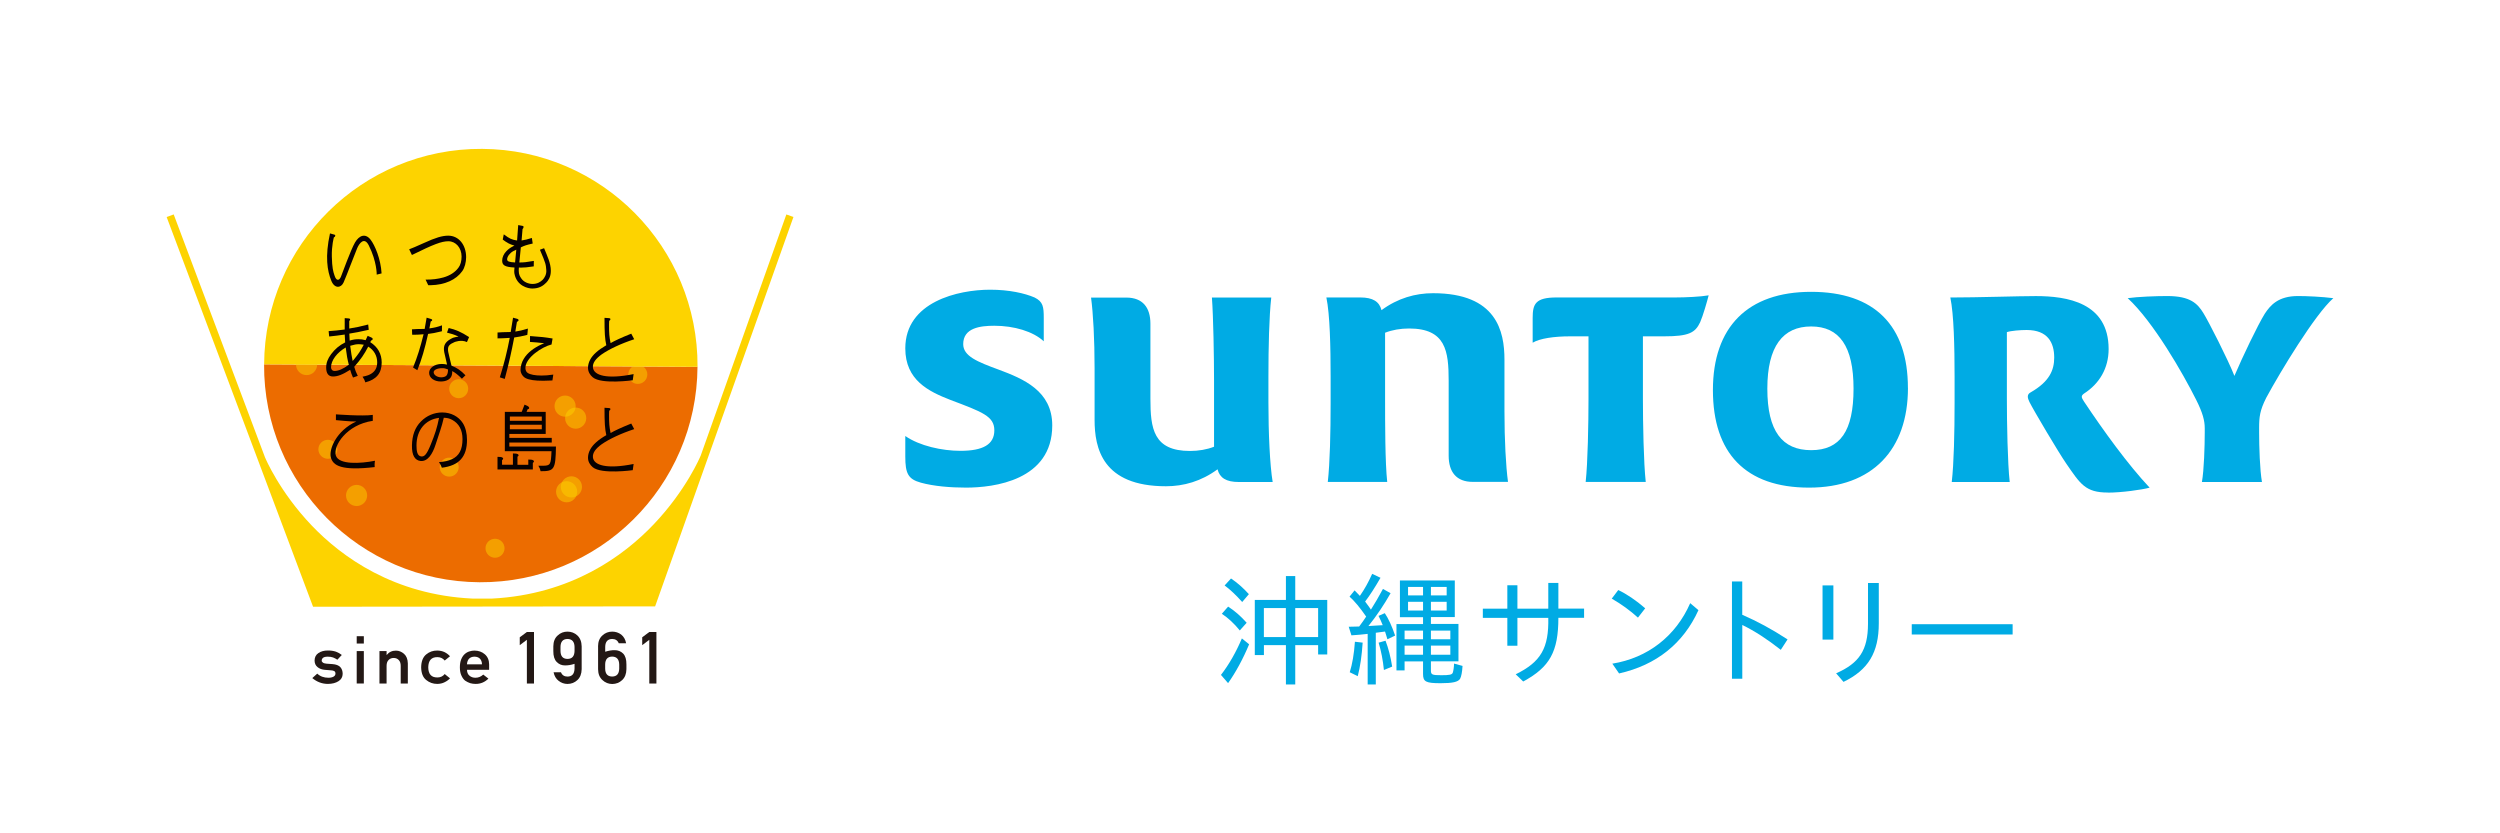 <?xml version="1.0" encoding="UTF-8"?><svg id="_レイヤー_1" xmlns="http://www.w3.org/2000/svg" viewBox="0 0 600 200"><defs><style>.cls-1{opacity:.5;}.cls-1,.cls-2{fill:#fdd300;}.cls-3{fill:#ec6c00;}.cls-4{fill:#070000;}.cls-5{fill:#231815;}.cls-6{fill:#00abe4;}</style></defs><path class="cls-2" d="M188.72,51.48l-20.58,57.95h-.01c-.03.08-3.39,8.16-11.23,16.4-7.22,7.59-19.8,16.84-38.8,17.83h-4.69c-18.88-.89-31.4-10.01-38.57-17.51-7.8-8.16-11.17-16.22-11.2-16.31h-.01s-21.94-58.38-21.94-58.38l-1.69.63,34.92,92.95.22.58,81.45-.09h.64l33.2-93.46-1.7-.6Z"/><path class="cls-3" d="M167.4,88.03c-.17,28.72-23.58,51.87-52.31,51.71-28.72-.17-51.88-23.58-51.71-52.3"/><path class="cls-1" d="M88.12,118.91c0,1.4-1.14,2.54-2.54,2.54s-2.54-1.14-2.54-2.54,1.14-2.54,2.54-2.54,2.54,1.13,2.54,2.54Z"/><path class="cls-1" d="M121.09,131.58c0,1.26-1.02,2.28-2.28,2.28s-2.29-1.02-2.29-2.28,1.02-2.28,2.29-2.28,2.28,1.02,2.28,2.28Z"/><path class="cls-1" d="M140.7,100.35c0,1.4-1.14,2.54-2.54,2.54s-2.54-1.14-2.54-2.54,1.14-2.54,2.54-2.54,2.54,1.14,2.54,2.54Z"/><path class="cls-1" d="M80.97,107.83c0,1.26-1.02,2.28-2.28,2.28s-2.28-1.02-2.28-2.28,1.02-2.28,2.28-2.28,2.28,1.02,2.28,2.28Z"/><circle class="cls-1" cx="107.81" cy="112.11" r="2.28"/><path class="cls-1" d="M76.12,87.49c0,1.4-1.14,2.54-2.54,2.54s-2.54-1.14-2.54-2.54,1.14-2.54,2.54-2.54,2.54,1.14,2.54,2.54Z"/><path class="cls-1" d="M155.36,89.86c0,1.26-1.02,2.28-2.28,2.28s-2.28-1.02-2.28-2.28,1.02-2.28,2.28-2.28,2.28,1.03,2.28,2.28Z"/><path class="cls-1" d="M112.37,93.29c0,1.26-1.02,2.28-2.28,2.28s-2.28-1.02-2.28-2.28,1.02-2.28,2.28-2.28,2.28,1.02,2.28,2.28Z"/><path class="cls-1" d="M138.53,118.02c0,1.4-1.14,2.54-2.54,2.54s-2.54-1.13-2.54-2.54,1.14-2.54,2.54-2.54,2.54,1.14,2.54,2.54Z"/><path class="cls-1" d="M138.16,97.47c0,1.4-1.14,2.54-2.54,2.54s-2.54-1.13-2.54-2.54,1.14-2.54,2.54-2.54,2.54,1.14,2.54,2.54Z"/><path class="cls-1" d="M139.68,116.85c0,1.4-1.14,2.54-2.54,2.54s-2.54-1.13-2.54-2.54,1.14-2.54,2.54-2.54,2.54,1.14,2.54,2.54Z"/><path class="cls-2" d="M63.39,87.44c.16-28.72,23.58-51.88,52.31-51.71,28.72.16,51.87,23.58,51.71,52.31"/><path class="cls-4" d="M98.2,59.83c.56-.2,1.76-.7,3.54-1.51,2.77-1.27,4.38-1.76,5.85-1.76,2.48,0,4.28,2.18,4.28,5.16,0,1.24-.35,2.55-.91,3.33-1.49,2.11-4.19,3.32-7.59,3.4h-.59l-.64-1.34c1.68,0,2.9-.15,4.26-.52,1.57-.44,2.85-1.26,3.63-2.35.5-.65.75-1.59.75-2.66,0-2.09-1.37-3.68-3.17-3.68-1.65,0-3.56.74-8.75,3.3l-.66-1.37Z"/><path class="cls-4" d="M120.92,56.25c1.34,1.02,1.97,1.3,3.18,1.47l.27-3.7.93.17c.32.06.35.1.35.3,0,.17-.05.29-.24.49l-.23,2.73c.95-.15,1.24-.22,2.47-.6l.2,1.34c-1.55.35-2,.51-2.85.92-.18,1.71-.21,1.93-.36,3.62,1,.02,1.7-.07,3.48-.37l-.02,1.31c-1.55.23-2.19.3-3.08.3-.08,0-.27,0-.49-.02-.07,1.54-.03.26-.03.78,0,.92.29,1.36.62,1.85.59.88,1.75,1.31,2.69,1.31,1.15,0,1.96-.51,2.45-1.02.39-.41.94-1.25.85-2.3-.11-1.35-.08-1.52-1.53-4.89l1-.37c.74,1.83,1.62,3.57,1.62,5.44,0,1.52-.66,2.36-1.08,2.8-.71.74-1.68,1.44-3.38,1.44-.99,0-3.7-.57-4.28-3.58-.1-.5,0-1.23.02-1.46-2.29-.13-2.96-.52-2.96-1.67,0-.77.38-1.63,1.04-2.29.53-.54.96-.84,1.9-1.31-1.09-.29-1.74-.64-2.8-1.44l.24-1.24ZM123.9,59.93c-.43.2-.56.25-.7.33-.85.47-1.49,1.32-1.49,1.98,0,.5.5.68,1.91.75.11-1.31.12-1.47.29-3.07Z"/><path class="cls-4" d="M84.73,90.63c-.37-.85-.42-.99-.69-1.88-1.81,1.15-2.99,1.61-4.14,1.61-1.06,0-1.62-.74-1.62-2.13,0-1.14.37-2.13,1.19-3.23.93-1.24,1.95-2.1,3.37-2.83-.06-.85-.08-.99-.11-1.88-1.76.25-2.02.29-3.73.47l-.13-1.29c1.66-.12,1.97-.15,3.86-.39v-2.73l.93.07c.24.02.38.12.38.24,0,.1-.05.18-.22.4v1.79c1.95-.32,2.3-.4,4.55-.97l.13,1.27c-2.47.55-3.01.65-4.66.92.02.89.03,1.11.08,1.67.86-.25,1.38-.33,2.13-.33.59,0,.99.05,1.7.23l.49-1.04.9.4c.22.1.3.2.3.35,0,.2-.11.3-.37.37l-.21.4c1.81,1.14,2.75,2.82,2.75,4.89,0,2.55-1.25,4.07-3.93,4.76-.18-.59-.24-.7-.67-1.36,1.17-.24,1.64-.42,2.24-.82.86-.59,1.28-1.46,1.28-2.63,0-1.57-.78-2.95-2.15-3.77-.95,1.83-1.78,3.05-3.36,4.84.29.97.35,1.14.85,2.18l-1.14.4ZM82.97,83.4c-2.13,1.24-3.52,3.12-3.52,4.74,0,.54.32.89.82.89.98,0,2.06-.47,3.45-1.49-.35-1.35-.51-2.23-.75-4.14ZM84.86,86.38c1.25-1.53,1.6-2.06,2.45-3.65-.59-.08-.87-.12-1.18-.12-.61,0-1.07.08-2.08.38.22,1.74.37,2.58.59,3.65l.22-.27Z"/><path class="cls-4" d="M98.86,79.04c.87-.07,1.43-.08,3.06-.1l.47-2.7.85.25c.39.1.48.17.48.32,0,.16-.11.27-.35.35l-.32,1.66c1.33-.2,1.84-.32,3.03-.74l-.02,1.42c-1.62.39-2.32.53-3.32.64-.8,3.6-1.57,6.22-2.58,8.71l-1.03-.64c1.03-2.51,1.74-4.81,2.53-7.99-.94.08-1.58.12-2.21.12h-.53l-.05-1.31ZM112.06,82.09c-1.42-.66-2.99.02-2.99.02-1.17.5-1.55.92-1.55,1.73,0,.45.01.52.43,2.25.22.95.36,1.51.4,1.67,1.33.53,2.21,1.12,3.36,2.31l-.85.82c-1.02-.99-1.65-1.48-2.33-1.83,0,.49-.02.69-.1.99-.26.94-1.25,1.51-2.65,1.51-1.6,0-2.79-.89-2.79-2.08s1.33-2.13,3.01-2.13c.42,0,.72.03,1.29.15-.08-.33-.14-.62-.16-.72-.56-2.36-.59-2.53-.59-3.08,0-1.12.64-1.91,2.13-2.61,0,0,1.36-.48,2.24-.27l1.16,1.28M107.52,88.66c-.61-.23-.9-.3-1.39-.3-1.18,0-2.05.42-2.05.97,0,.67.85,1.23,1.84,1.23.53,0,1.06-.19,1.25-.44.22-.28.35-.77.35-1.27v-.19ZM107.68,78.72c1.73.4,2.98.95,4.9,2.18l-.51,1.19c-1.53-1.19-2.82-1.79-4.79-2.26l.4-1.11Z"/><path class="cls-4" d="M119.4,79.8c.88-.07,1.47-.08,3.17-.12l.56-3.43,1.01.27c.18.04.32.19.32.32s-.11.27-.4.43l-.38,2.31c1.2-.2,1.47-.27,3.02-.72l-.14,1.51c-1.63.4-1.92.45-3.15.63-.7,3.66-1.28,6.22-2.27,9.94l-1.18-.38c1.07-3.44,1.74-6.14,2.38-9.47-1.57.1-2.05.12-2.93.12v-1.41ZM132.36,82.68c-2.2.52-6.36,3.19-6.26,5.71.02.48.21.9.56,1.12.62.4,1.78.62,3.3.62.9,0,1.58-.05,2.83-.23l-.21,1.41c-1.02.05-1.55.07-2.17.07-2.08,0-3.43-.2-4.28-.64-.69-.37-1.22-1.21-1.2-2.01.11-3.8,4.14-6.09,7.59-6.98M132.36,82.68,132.36,82.68c-1.58-.3-2.72-.45-5.17-.62l.02-1.41c2.77.19,3.58.29,5.41.59l-.25,1.44Z"/><path class="cls-4" d="M100.89,110.63c-1.27-.16-2.08-1.28-2.02-3.77.05-2.36.72-4.27,2.16-5.71,1.36-1.39,3.18-2.16,5.1-2.16,2.1,0,3.94.96,4.96,2.58.64,1.02.99,2.43.99,4,0,4.07-1.91,6.18-6.03,6.68-.21-.57-.27-.68-.7-1.34,1.48-.13,2.16-.29,3.07-.68,1.76-.79,2.58-2.33,2.58-4.84,0-2.2-.85-3.75-2.5-4.64-.64-.33-1.18-.47-1.99-.49-.48,2.18-1.15,3.88-1.98,6.47-.7,2.19-1.88,4.12-3.65,3.9ZM103.37,106.72c1.02-2.51,1.55-4.12,2-6.43-3.31.39-5.42,2.97-5.41,6.62,0,1.28.16,2.41,1,2.61.85.2,1.43-.38,2.41-2.8Z"/><path class="cls-4" d="M124.09,111.55h2.7v-1.26l.67.03c.4.04.69.2.69.42,0,.12-.08.22-.27.35v1.58h0s-8.48,0-8.48,0v-3.03l.67.03c.4.02.69.2.69.42,0,.11-.08.22-.27.33v1.12h2.52M126.45,98.85h4.52v5.29h-8.73v.95h10.18v1.12h-10.18v.96h11.19c-.09,5.49-.38,5.94-3.69,5.92-.1-.52-.16-.67-.53-1.31h1.05c1.84-.02,1.97-.23,2.1-3.5h-11.2v-9.44h5.29ZM130.03,100.99v-1.02h-7.66v1.02h7.66ZM130.03,103.02v-1.09h-7.66v1.09h7.66Z"/><path class="cls-4" d="M79.2,56.02s.71.19,1.05.29c.35.1.25.53-.12.66,0,0-.56,1.97-.49,4.64.07,2.67.31,3.52.62,4.44.46,1.54,1.2,1.28,1.57.35.3-.75,2.37-6.48,3.37-8.2,1-1.72,2.49-2.28,3.73-.69,1.05,1.35,2.45,4.65,2.65,8.11l-1.17.29s.08-3.05-1.9-7.01c-1.07-2.13-2.26-.54-2.77.63-.51,1.17-2.49,6.48-3.28,8.26-.59,1.33-2.13,1.56-2.93-.37-1-2.43-1.55-5.84-.33-11.41Z"/><path class="cls-4" d="M152.07,89.76l-.21,1.5s-7.48,1.05-9.59-.7c-.69-.58-1.15-1.35-1.15-2.29,0-1.27.69-2.6,1.92-3.67.72-.64,1.31-1.05,2.47-1.74-.33-1.52-.43-2.9-.43-6.58l.99.07c.3.02.43.08.43.27,0,.13-.08.25-.3.39-.02.37-.03.81-.03.87,0,2.2.05,2.85.37,4.47.9-.53,2.51-1.29,4.96-2.27l.71,1.34c-3.17,1.04-6.02,2.38-7.83,3.65-1.39,1.01-2.18,2.02-2.08,3.1.17,1.93,3.31,2.92,9.79,1.61Z"/><path class="cls-4" d="M152.07,111.34l-.21,1.5s-7.48,1.05-9.59-.7c-.69-.58-1.15-1.35-1.15-2.29,0-1.27.69-2.59,1.92-3.67.72-.64,1.31-1.06,2.47-1.74-.33-1.52-.43-2.9-.43-6.58l.99.07c.3.02.43.08.43.27,0,.13-.08.25-.3.39-.02.37-.03.81-.03.87,0,2.19.05,2.85.37,4.47.9-.54,2.51-1.29,4.96-2.28l.71,1.34c-3.17,1.04-6.02,2.38-7.83,3.65-1.39,1-2.18,2.01-2.08,3.1.17,1.93,3.31,2.92,9.79,1.61Z"/><path class="cls-4" d="M80.62,99.44v1.39s3.82.39,4.88.33c-4.8,2.2-6.62,6.72-6.09,8.65.54,1.93,2.48,3.22,10.52,2.29-.08-.7.06-1.52.06-1.52-3.45.69-8.7,1.01-9.39-1.27-.69-2.28,2.56-7.4,8.87-8.31v-1.43c-2.39.37-8.85-.13-8.85-.13Z"/><path class="cls-4" d="M123.1,111.74v-2.91l.67.03c.4.02.69.2.69.42,0,.11-.08.22-.27.33v2.07"/><path class="cls-4" d="M125.19,98.91l.7-1.8.61.27c.37.16.57.44.49.64-.04.1-.15.17-.37.21l-.39,1.01"/><path class="cls-5" d="M76.13,161.66c.7.67,1.6,1,2.7,1,.49,0,.9-.09,1.21-.26.31-.17.47-.42.47-.74,0-.28-.09-.48-.28-.59-.19-.11-.45-.18-.76-.19l-1.51-.12c-.72-.06-1.3-.28-1.75-.66-.46-.37-.7-.89-.71-1.56.01-.8.32-1.41.93-1.81.59-.4,1.34-.61,2.25-.61.39,0,.75.02,1.06.07.31.05.61.12.88.21.53.2,1,.46,1.41.79l-1.06,1.14c-.33-.22-.68-.4-1.04-.54-.36-.13-.78-.19-1.25-.19-.54,0-.91.09-1.13.26-.22.17-.34.4-.34.68-.01.18.07.33.26.46.16.15.45.24.87.28l1.42.1c.89.06,1.53.31,1.93.74.37.42.55.96.55,1.61-.01.76-.35,1.35-1.01,1.76-.66.42-1.5.64-2.52.65-1.39,0-2.64-.47-3.76-1.4l1.2-1.08Z"/><path class="cls-5" d="M85.61,152.69h1.71v1.76h-1.71v-1.76ZM85.61,156.26h1.71v7.78h-1.71v-7.78Z"/><path class="cls-5" d="M91.07,156.26h1.71v.93h.03c.56-.7,1.3-1.04,2.22-1.04.7,0,1.35.26,1.94.77.58.52.88,1.28.91,2.29v4.83h-1.71v-4.23c0-.62-.16-1.09-.48-1.41-.31-.33-.72-.49-1.21-.49s-.9.16-1.22.49c-.32.32-.48.79-.48,1.41v4.23h-1.71v-7.78Z"/><path class="cls-5" d="M108.01,162.79c-.37.39-.81.71-1.32.95-.5.26-1.09.39-1.75.4-1.01,0-1.89-.32-2.65-.94-.79-.63-1.19-1.65-1.21-3.05.02-1.42.43-2.45,1.21-3.09.76-.63,1.64-.94,2.65-.93.66.01,1.24.14,1.75.38.5.25.94.58,1.31.99l-1.27,1.03c-.43-.53-1.01-.81-1.73-.82-1.46-.02-2.19.79-2.22,2.45.02,1.64.76,2.46,2.22,2.43.72,0,1.3-.28,1.73-.82l1.27,1.03Z"/><path class="cls-5" d="M112.08,160.73c0,.63.2,1.11.59,1.43.37.33.85.5,1.44.5.7,0,1.32-.25,1.87-.76l1.24.97c-.87.85-1.89,1.28-3.07,1.27-.45,0-.89-.06-1.31-.18-.22-.07-.42-.15-.62-.26-.21-.1-.41-.22-.6-.35-.36-.29-.65-.7-.88-1.22-.24-.5-.37-1.16-.37-1.96s.11-1.42.32-1.93c.21-.52.49-.94.82-1.24.34-.31.72-.53,1.14-.66.41-.14.83-.2,1.23-.2.97.01,1.8.3,2.47.88.68.59,1.03,1.4,1.04,2.43v1.3h-5.32ZM115.68,159.44c-.02-.61-.2-1.07-.53-1.39-.33-.3-.75-.45-1.27-.45s-.94.15-1.27.45c-.32.31-.5.78-.54,1.39h3.6Z"/><path class="cls-5" d="M126.45,153.55l-1.71,1.29v-1.89l1.71-1.27h1.71v12.36h-1.71v-10.49Z"/><path class="cls-5" d="M132.8,155.13c.01-1.14.36-2.02,1.06-2.63.65-.61,1.43-.91,2.33-.91s1.72.3,2.38.92c.66.62,1.01,1.49,1.03,2.63v5.45c-.02,1.14-.36,2.01-1.03,2.63-.65.61-1.44.92-2.38.93-.79-.01-1.5-.26-2.12-.75-.62-.47-1.03-1.16-1.21-2.06h1.77c.27.69.79,1.04,1.57,1.04,1.09-.01,1.65-.64,1.69-1.9v-1.16c-.82.27-1.58.39-2.29.38-.78.01-1.44-.27-1.99-.83-.55-.55-.82-1.42-.81-2.61v-1.14ZM134.52,156.25c.02,1.25.58,1.88,1.68,1.89,1.1-.01,1.66-.64,1.69-1.89v-1.01c-.03-1.24-.6-1.87-1.69-1.89-1.1.02-1.66.65-1.68,1.89v1.01Z"/><path class="cls-5" d="M143.53,155.13c.01-1.14.36-2.02,1.06-2.63.65-.61,1.43-.91,2.34-.91.81,0,1.53.24,2.16.71.61.49,1.01,1.18,1.18,2.09h-1.77c-.27-.68-.79-1.03-1.57-1.04-1.1.02-1.66.66-1.68,1.9v1.17c.82-.27,1.58-.39,2.29-.38.79,0,1.46.27,2.01.81.54.56.8,1.43.79,2.62v1.13c-.02,1.14-.36,2.01-1.03,2.63-.65.61-1.44.92-2.38.93-.9-.01-1.68-.32-2.33-.93-.7-.62-1.05-1.49-1.06-2.62v-5.46ZM145.24,160.48c.02,1.25.58,1.88,1.68,1.89,1.1-.01,1.66-.64,1.69-1.89v-1.01c-.03-1.24-.6-1.87-1.69-1.89-1.1.02-1.66.65-1.68,1.89v1.01Z"/><path class="cls-5" d="M155.83,153.55l-1.7,1.29v-1.89l1.7-1.27h1.71v12.36h-1.71v-10.49Z"/><path class="cls-6" d="M299.79,154.63c-1.45,3.5-3.25,6.79-5.05,9.32l-1.71-1.97c1.92-2.47,3.66-5.53,5.02-8.76l1.74,1.41ZM294.74,145.58c1.56,1,2.98,2.23,4.46,3.88l-1.65,1.85c-1.3-1.62-2.86-3.06-4.31-4l1.51-1.73ZM295.45,138.84c1.56,1.06,2.89,2.23,4.28,3.76l-1.6,1.88c-1.45-1.62-2.86-2.97-4.22-3.97l1.54-1.68ZM310.86,138.26v5.73h7.68v13.08h-2.19v-2.24h-5.49v9.44h-2.24v-9.44h-5.28v2.38h-2.19v-13.23h7.47v-5.73h2.24ZM303.33,145.93v6.97h5.28v-6.97h-5.28ZM310.86,145.93v6.97h5.49v-6.97h-5.49Z"/><path class="cls-6" d="M331.32,138.67c-1.39,2.41-2.54,4.2-3.69,5.7l.09.12.3.41c.44.56.71.97,1,1.41.95-1.5,1.74-2.85,2.89-4.97l1.83,1.03c-1.56,2.76-3.4,5.5-5.32,7.88,1.18-.06,2.95-.18,3.43-.21-.36-.88-.59-1.44-1.01-2.23l1.51-.65c.86,1.26,1.74,3.2,2.48,5.38l-1.86.88c-.09-.32-.18-.62-.27-.91-.06-.21-.06-.24-.21-.68l-.09-.26c-1.68.24-1.74.24-2.21.29v12.41h-1.95v-12.14c-.95.12-2.8.29-3.9.35l-.65-2.06c.56,0,1.68-.03,2.51-.06.71-.94,1.21-1.65,1.68-2.38-1.53-2.2-2.77-3.7-3.99-4.79l1.21-1.5,1.27,1.32c1.15-1.65,2.07-3.32,2.95-5.29l1.98.94ZM327.04,154.22c-.21,3.17-.59,5.79-1.18,8.06l-1.92-.94c.62-1.97,1.03-4.41,1.24-7.32l1.86.21ZM332.53,153.78c.68,1.79,1.21,3.79,1.59,6.2l-1.98.82c-.24-2.35-.65-4.5-1.27-6.56l1.65-.47ZM349.15,139.28v8.82h-5.73v1.65h6.61v8.97h-6.61v2.18c0,1.03.27,1.15,2.51,1.15,1.95,0,2.51-.12,2.72-.56.15-.38.32-1.44.32-2.23l2.04.56c-.09,1.5-.3,2.56-.59,3.09-.47.76-1.8,1.06-4.67,1.06-3.54,0-4.22-.35-4.22-2.2v-3.03h-4.43v2.15h-1.95v-11.11h6.38v-1.65h-5.55v-8.82h13.17ZM337.1,151.34v2.09h4.43v-2.09h-4.43ZM337.1,154.95v2.18h4.43v-2.18h-4.43ZM337.93,140.87v2.03h3.6v-2.03h-3.6ZM337.93,144.43v2.09h3.6v-2.09h-3.6ZM343.42,140.87v2.03h3.78v-2.03h-3.78ZM343.42,144.43v2.09h3.78v-2.09h-3.78ZM343.42,151.34v2.09h4.66v-2.09h-4.66ZM343.42,154.95v2.18h4.66v-2.18h-4.66Z"/><path class="cls-6" d="M374.01,139.9v6.17h6.17v2.2h-6.17c0,8.14-2.07,11.85-8.44,15.29l-1.8-1.73c6.05-2.97,7.97-6.29,7.82-13.55h-7.41v6.7h-2.42v-6.7h-5.88v-2.2h5.88v-5.62h2.42v5.62h7.41v-6.17h2.42Z"/><path class="cls-6" d="M388.38,141.61c1.95.91,4.28,2.47,6.47,4.38l-1.74,2.24c-1.92-1.73-3.9-3.18-6.29-4.56l1.56-2.06ZM407.63,146.43c-3.63,8-10.07,13.17-19.05,15.2l-1.62-2.35c8.5-1.38,15.21-6.58,18.69-14.52l1.98,1.68Z"/><path class="cls-6" d="M418.14,139.55v8c3.66,1.59,7.03,3.41,10.87,5.91l-1.62,2.5c-3.37-2.64-6.2-4.47-9.24-5.97v12.9h-2.48v-23.34h2.48Z"/><path class="cls-6" d="M440.01,140.49v13.02h-2.6v-13.02h2.6ZM450.91,139.93v9.67c0,7-2.54,11.2-8.47,14.05l-1.77-2.06c5.58-2.44,7.62-5.58,7.65-11.85v-9.82h2.6Z"/><path class="cls-6" d="M483.03,149.81v2.47h-24.21v-2.47h24.21Z"/><path class="cls-6" d="M250.5,81.91c-2.54-2.37-7.12-3.73-11.87-3.73-3.39,0-7.46.51-7.46,4.41,0,2.88,3.39,4.24,8.48,6.11,5.94,2.21,12.89,5.09,12.89,13.4,0,13.23-14.07,14.93-20.69,14.93-3.73,0-7.8-.34-10.85-1.19-3.06-.85-3.73-2.21-3.73-6.28v-4.92c3.39,2.37,8.82,3.56,13.23,3.56,5.42,0,8.14-1.53,8.14-4.92s-2.89-4.41-10.52-7.29c-5.26-2.04-10.85-4.75-10.85-12.38,0-11.2,12.72-14.08,20.35-14.08,4.58,0,8.31.85,10.68,1.87,2.04,1.02,2.2,2.21,2.2,4.92v5.6ZM290.86,71.4h14.24c-.51,4.58-.68,11.87-.68,19v6.28c0,7.13.34,14.93,1.02,19h-8.14c-3.05,0-4.58-1.02-5.09-3.05-3.9,2.88-8.14,4.07-12.38,4.07-15.26,0-17.13-9.16-17.13-15.94v-12.38c0-6.95-.34-13.23-.85-16.96h8.48c3.9,0,5.77,2.37,5.77,6.28v17.98c0,7.12.68,12.55,9.5,12.55,2.04,0,4.07-.34,5.77-1.02v-15.94c0-5.6-.17-15.27-.51-19.85M332.92,115.67h-14.25c.51-4.58.68-11.87.68-19v-6.28c0-7.12-.17-14.93-1.02-19h8.14c3.05,0,4.58,1.02,5.09,3.05,3.9-2.88,8.14-4.07,12.38-4.07,15.26,0,17.13,9.16,17.13,15.94v12.38c0,6.95.34,13.23.85,16.96h-8.48c-3.9,0-5.76-2.37-5.76-6.28v-17.98c0-7.12-.68-12.55-9.5-12.55-2.04,0-4.07.34-5.76,1.02v15.94c0,5.6,0,15.27.51,19.85"/><path class="cls-6" d="M402.11,71.39c2.37,0,6.11-.17,7.97-.51-.34,1.35-1.36,4.92-2.04,6.45-1.19,2.54-2.72,3.39-8.65,3.39h-5.09v15.1c0,5.6.17,15.27.68,19.85h-14.42c.51-4.58.68-14.25.68-19.85v-15.1h-4.41c-3.9,0-7.29.51-8.99,1.53v-5.94c0-3.39.68-4.92,5.77-4.92h28.49ZM457.91,93.11c0,14.76-8.48,23.92-23.74,23.92s-23.07-8.31-23.07-23.41,8.31-23.58,23.57-23.58,23.23,8.14,23.23,23.07M424.16,93.28c0,10.18,3.56,14.76,10.52,14.76s10.17-4.58,10.17-14.76-3.39-14.93-10.17-14.93-10.52,4.75-10.52,14.93"/><path class="cls-6" d="M505.9,118.21c-5.42,0-6.61-2.04-10-6.95-1.87-2.71-7.8-12.72-8.82-14.76-.51-1.02-.68-1.87.34-2.37,4.41-2.54,5.59-5.26,5.59-8.31,0-3.56-1.52-6.62-6.61-6.62-1.52,0-3.73.17-4.75.51v16.12c0,5.6.17,15.27.68,19.85h-13.91c.51-4.41.68-11.88.68-19v-6.28c0-7.12-.17-14.93-1.02-19,6.61,0,16.28-.34,20.52-.34,7.46,0,17.47,1.53,17.47,12.72,0,4.58-2.2,8.31-5.93,10.69-.68.51-.68.85,0,1.87,4.75,7.12,10.52,15.1,15.77,20.7-1.87.51-6.78,1.19-10.01,1.19M542.19,102.78v1.02c0,3.39.17,8.99.68,11.88h-14.41c.51-2.88.68-8.65.68-11.88v-1.02c0-1.87-.51-3.73-2.04-6.79-3.22-6.45-10.35-18.83-16.45-24.43,2.37-.34,6.78-.51,9.5-.51,5.59,0,7.29,1.87,8.65,4.07,1.18,1.87,5.94,11.2,7.46,15.1,1.87-4.41,5.6-12.21,7.29-14.93,1.35-2.04,3.22-4.24,7.97-4.24,2.2,0,5.77.17,8.48.51-4.41,3.9-12.72,17.64-16.11,23.92-1.53,3.05-1.7,4.58-1.7,7.29"/></svg>